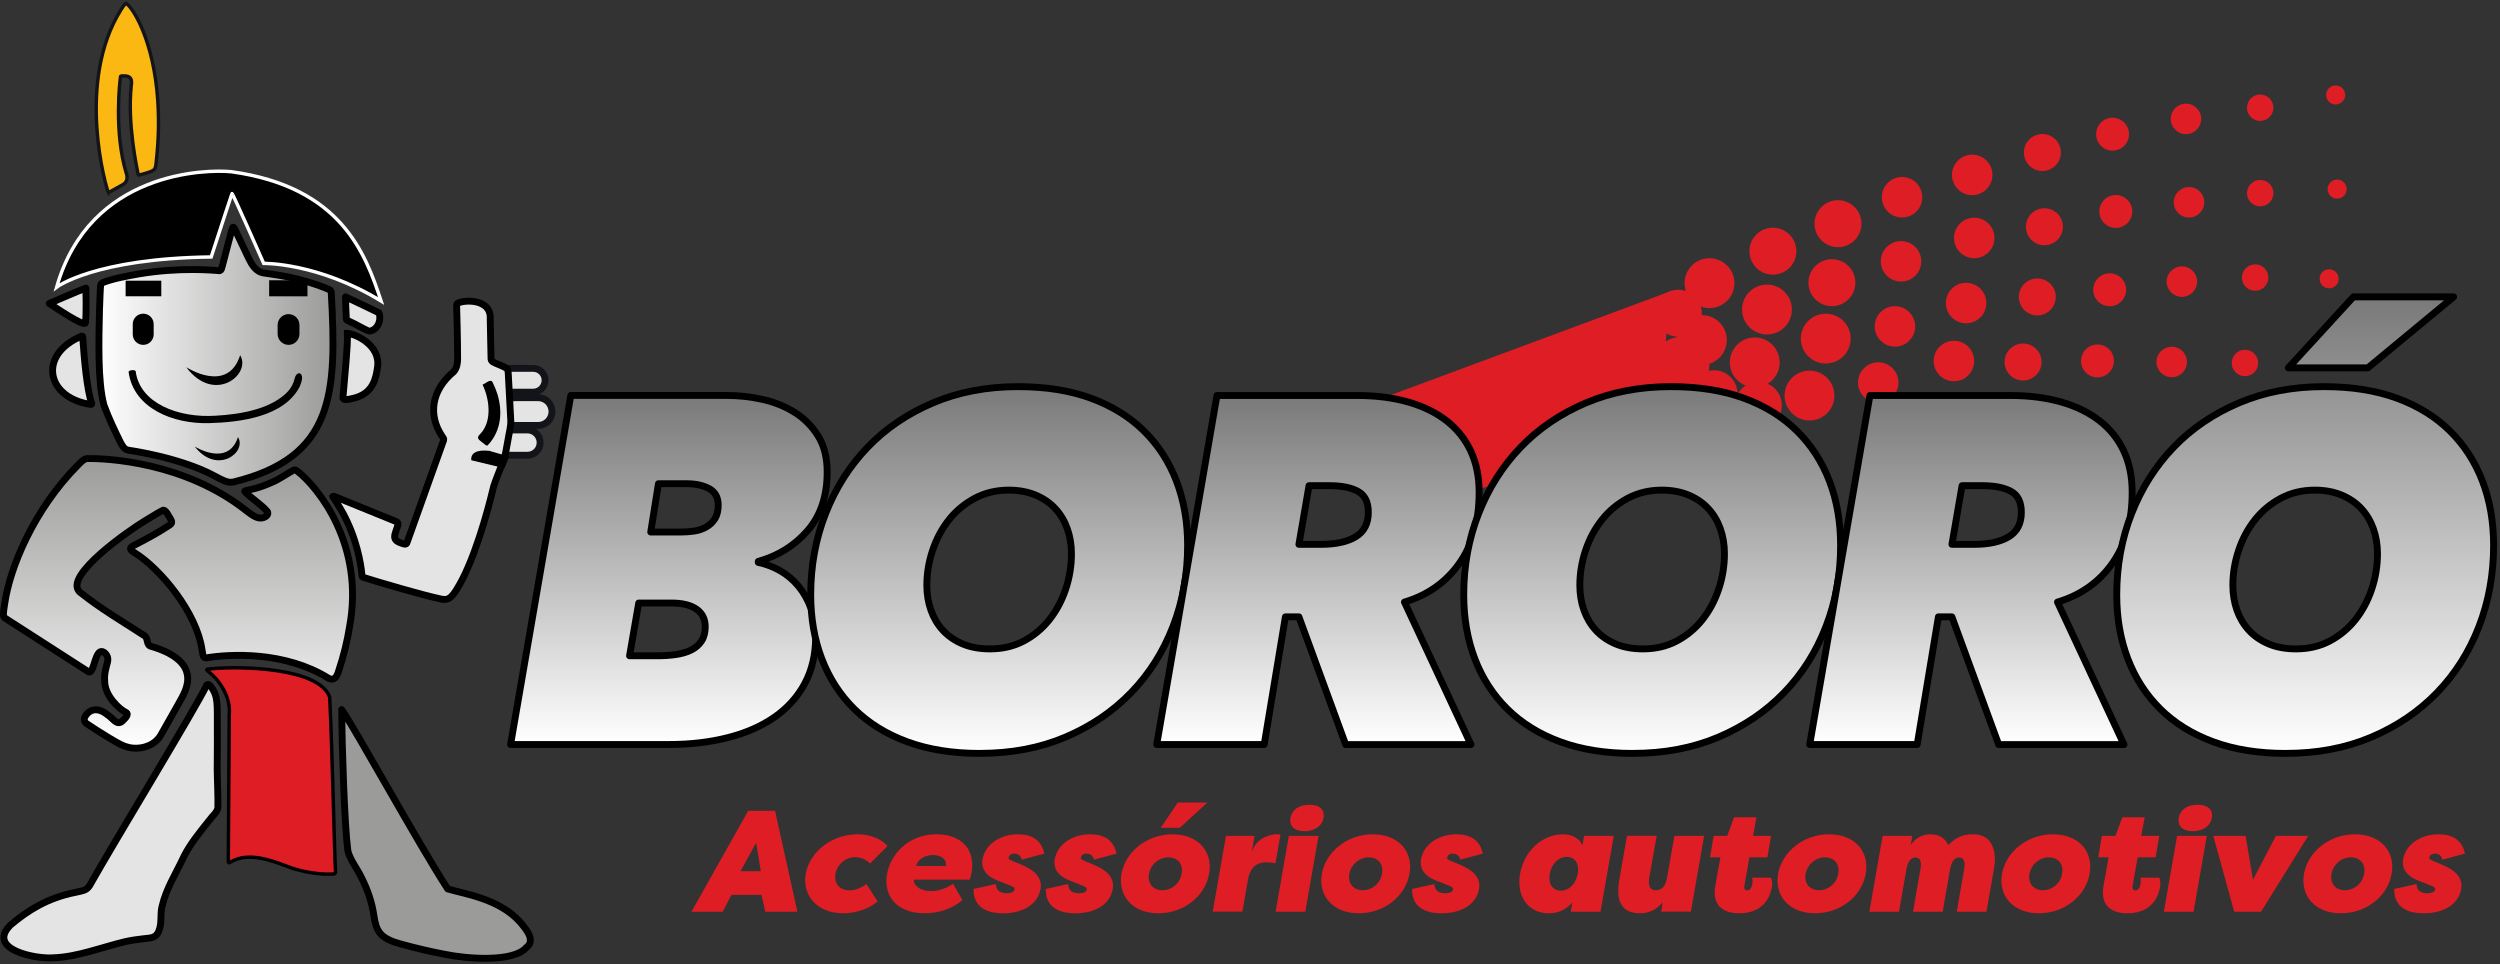 <svg xmlns="http://www.w3.org/2000/svg" width="726" height="280" viewBox="0 0 726 280" fill="none"><rect x="0" y="0" width="726" height="280" fill="#333333" stroke="none"/><path d="M496.441 89.47C500.44 89.47 503.681 86.229 503.681 82.23C503.681 78.231 500.44 74.99 496.441 74.99C492.443 74.99 489.201 78.231 489.201 82.23C489.201 86.229 492.443 89.47 496.441 89.47Z" fill="#DE1D24"></path><path d="M488.241 114.14C492.753 114.14 496.411 110.482 496.411 105.97C496.411 101.458 492.753 97.8 488.241 97.8C483.729 97.8 480.071 101.458 480.071 105.97C480.071 110.482 483.729 114.14 488.241 114.14Z" fill="#DE1D24"></path><path d="M513.131 97.13C517.13 97.13 520.371 93.889 520.371 89.89C520.371 85.891 517.13 82.65 513.131 82.65C509.133 82.65 505.891 85.891 505.891 89.89C505.891 93.889 509.133 97.13 513.131 97.13Z" fill="#DE1D24"></path><path d="M494.231 105.99C498.23 105.99 501.471 102.749 501.471 98.75C501.471 94.751 498.23 91.51 494.231 91.51C490.233 91.51 486.991 94.751 486.991 98.75C486.991 102.749 490.233 105.99 494.231 105.99Z" fill="#DE1D24"></path><path d="M509.581 112.48C513.58 112.48 516.821 109.239 516.821 105.24C516.821 101.241 513.58 98 509.581 98C505.583 98 502.341 101.241 502.341 105.24C502.341 109.239 505.583 112.48 509.581 112.48Z" fill="#DE1D24"></path><path d="M525.481 122.11C529.48 122.11 532.721 118.869 532.721 114.87C532.721 110.871 529.48 107.63 525.481 107.63C521.483 107.63 518.241 110.871 518.241 114.87C518.241 118.869 521.483 122.11 525.481 122.11Z" fill="#DE1D24"></path><path d="M530.201 105.57C534.2 105.57 537.441 102.329 537.441 98.33C537.441 94.332 534.2 91.09 530.201 91.09C526.203 91.09 522.961 94.332 522.961 98.33C522.961 102.329 526.203 105.57 530.201 105.57Z" fill="#DE1D24"></path><path d="M531.981 88.91C535.748 88.91 538.801 85.857 538.801 82.09C538.801 78.323 535.748 75.27 531.981 75.27C528.215 75.27 525.161 78.323 525.161 82.09C525.161 85.857 528.215 88.91 531.981 88.91Z" fill="#DE1D24"></path><path d="M533.751 71.78C537.518 71.78 540.571 68.727 540.571 64.96C540.571 61.193 537.518 58.14 533.751 58.14C529.985 58.14 526.931 61.193 526.931 64.96C526.931 68.727 529.985 71.78 533.751 71.78Z" fill="#DE1D24"></path><path d="M552.351 63.16C555.599 63.16 558.231 60.527 558.231 57.28C558.231 54.033 555.599 51.4 552.351 51.4C549.104 51.4 546.471 54.033 546.471 57.28C546.471 60.527 549.104 63.16 552.351 63.16Z" fill="#DE1D24"></path><path d="M400.401 115.99C400.401 115.99 434.711 124.25 425.071 143.15C472.261 131.23 481.621 118.34 481.621 118.34L485.351 84.49L400.411 116L400.401 115.99Z" fill="#DE1D24"></path><path d="M552.061 70.01C555.301 70.01 557.941 72.64 557.941 75.89C557.941 79.14 555.311 81.77 552.061 81.77C548.821 81.77 546.181 79.14 546.181 75.89C546.181 72.64 548.811 70.01 552.061 70.01Z" fill="#DE1D24"></path><path d="M550.291 100.67C553.539 100.67 556.171 98.037 556.171 94.79C556.171 91.543 553.539 88.91 550.291 88.91C547.044 88.91 544.411 91.543 544.411 94.79C544.411 98.037 547.044 100.67 550.291 100.67Z" fill="#DE1D24"></path><path d="M545.441 105.21C548.681 105.21 551.321 107.84 551.321 111.09C551.321 114.34 548.691 116.97 545.441 116.97C542.201 116.97 539.561 114.34 539.561 111.09C539.561 107.85 542.191 105.21 545.441 105.21Z" fill="#DE1D24"></path><path d="M572.731 56.67C575.979 56.67 578.611 54.037 578.611 50.79C578.611 47.543 575.979 44.91 572.731 44.91C569.484 44.91 566.851 47.543 566.851 50.79C566.851 54.037 569.484 56.67 572.731 56.67Z" fill="#DE1D24"></path><path d="M573.321 63.22C576.561 63.22 579.201 65.85 579.201 69.1C579.201 72.35 576.571 74.98 573.321 74.98C570.081 74.98 567.441 72.35 567.441 69.1C567.441 65.86 570.071 63.22 573.321 63.22Z" fill="#DE1D24"></path><path d="M570.961 93.88C574.209 93.88 576.841 91.247 576.841 88C576.841 84.753 574.209 82.12 570.961 82.12C567.714 82.12 565.081 84.753 565.081 88C565.081 91.247 567.714 93.88 570.961 93.88Z" fill="#DE1D24"></path><path d="M567.421 98.96C570.661 98.96 573.301 101.59 573.301 104.84C573.301 108.09 570.671 110.72 567.421 110.72C564.181 110.72 561.541 108.09 561.541 104.84C561.541 101.59 564.171 98.96 567.421 98.96Z" fill="#DE1D24"></path><path d="M587.501 99.76C590.471 99.76 592.871 102.16 592.871 105.13C592.871 108.1 590.471 110.5 587.501 110.5C584.531 110.5 582.131 108.1 582.131 105.13C582.131 102.16 584.531 99.76 587.501 99.76Z" fill="#DE1D24"></path><path d="M591.631 91.6C594.597 91.6 597.001 89.196 597.001 86.23C597.001 83.264 594.597 80.86 591.631 80.86C588.665 80.86 586.261 83.264 586.261 86.23C586.261 89.196 588.665 91.6 591.631 91.6Z" fill="#DE1D24"></path><path d="M593.701 71.22C596.667 71.22 599.071 68.816 599.071 65.85C599.071 62.884 596.667 60.48 593.701 60.48C590.735 60.48 588.331 62.884 588.331 65.85C588.331 68.816 590.735 71.22 593.701 71.22Z" fill="#DE1D24"></path><path d="M593.111 49.66C596.077 49.66 598.481 47.256 598.481 44.29C598.481 41.324 596.077 38.92 593.111 38.92C590.145 38.92 587.741 41.324 587.741 44.29C587.741 47.256 590.145 49.66 593.111 49.66Z" fill="#DE1D24"></path><path d="M613.491 34.19C616.131 34.19 618.271 36.33 618.271 38.97C618.271 41.61 616.131 43.75 613.491 43.75C610.851 43.75 608.711 41.61 608.711 38.97C608.711 36.33 610.851 34.19 613.491 34.19Z" fill="#DE1D24"></path><path d="M614.431 56.63C617.071 56.63 619.211 58.77 619.211 61.41C619.211 64.05 617.071 66.19 614.431 66.19C611.791 66.19 609.651 64.05 609.651 61.41C609.651 58.77 611.791 56.63 614.431 56.63Z" fill="#DE1D24"></path><path d="M612.651 88.93C615.291 88.93 617.431 86.79 617.431 84.15C617.431 81.51 615.291 79.37 612.651 79.37C610.011 79.37 607.871 81.51 607.871 84.15C607.871 86.79 610.011 88.93 612.651 88.93Z" fill="#DE1D24"></path><path d="M609.111 100.04C611.751 100.04 613.891 102.18 613.891 104.82C613.891 107.46 611.751 109.6 609.111 109.6C606.471 109.6 604.331 107.46 604.331 104.82C604.331 102.18 606.471 100.04 609.111 100.04Z" fill="#DE1D24"></path><path d="M630.671 109.55C633.118 109.55 635.101 107.567 635.101 105.12C635.101 102.673 633.118 100.69 630.671 100.69C628.225 100.69 626.241 102.673 626.241 105.12C626.241 107.567 628.225 109.55 630.671 109.55Z" fill="#DE1D24"></path><path d="M633.621 86.21C636.068 86.21 638.051 84.227 638.051 81.78C638.051 79.333 636.068 77.35 633.621 77.35C631.175 77.35 629.191 79.333 629.191 81.78C629.191 84.227 631.175 86.21 633.621 86.21Z" fill="#DE1D24"></path><path d="M635.691 63.18C638.138 63.18 640.121 61.197 640.121 58.75C640.121 56.303 638.138 54.32 635.691 54.32C633.245 54.32 631.261 56.303 631.261 58.75C631.261 61.197 633.245 63.18 635.691 63.18Z" fill="#DE1D24"></path><path d="M634.801 38.96C637.248 38.96 639.231 36.977 639.231 34.53C639.231 32.083 637.248 30.1 634.801 30.1C632.355 30.1 630.371 32.083 630.371 34.53C630.371 36.977 632.355 38.96 634.801 38.96Z" fill="#DE1D24"></path><path d="M656.361 35.12C658.482 35.12 660.201 33.401 660.201 31.28C660.201 29.159 658.482 27.44 656.361 27.44C654.24 27.44 652.521 29.159 652.521 31.28C652.521 33.401 654.24 35.12 656.361 35.12Z" fill="#DE1D24"></path><path d="M656.361 59.93C658.482 59.93 660.201 58.211 660.201 56.09C660.201 53.969 658.482 52.25 656.361 52.25C654.24 52.25 652.521 53.969 652.521 56.09C652.521 58.211 654.24 59.93 656.361 59.93Z" fill="#DE1D24"></path><path d="M654.891 84.44C657.012 84.44 658.731 82.721 658.731 80.6C658.731 78.479 657.012 76.76 654.891 76.76C652.77 76.76 651.051 78.479 651.051 80.6C651.051 82.721 652.77 84.44 654.891 84.44Z" fill="#DE1D24"></path><path d="M651.931 109.25C654.052 109.25 655.771 107.531 655.771 105.41C655.771 103.289 654.052 101.57 651.931 101.57C649.811 101.57 648.091 103.289 648.091 105.41C648.091 107.531 649.811 109.25 651.931 109.25Z" fill="#DE1D24"></path><path d="M676.381 83.73C677.911 83.73 679.151 82.49 679.151 80.96C679.151 79.43 677.911 78.19 676.381 78.19C674.851 78.19 673.611 79.43 673.611 80.96C673.611 82.49 674.851 83.73 676.381 83.73Z" fill="#DE1D24"></path><path d="M678.711 57.69C680.241 57.69 681.481 56.45 681.481 54.92C681.481 53.39 680.241 52.15 678.711 52.15C677.181 52.15 675.941 53.39 675.941 54.92C675.941 56.45 677.181 57.69 678.711 57.69Z" fill="#DE1D24"></path><path d="M678.271 30.35C679.801 30.35 681.041 29.11 681.041 27.58C681.041 26.05 679.801 24.81 678.271 24.81C676.741 24.81 675.501 26.05 675.501 27.58C675.501 29.11 676.741 30.35 678.271 30.35Z" fill="#DE1D24"></path><path d="M514.851 79.76C518.618 79.76 521.671 76.707 521.671 72.94C521.671 69.173 518.618 66.12 514.851 66.12C511.085 66.12 508.031 69.173 508.031 72.94C508.031 76.707 511.085 79.76 514.851 79.76Z" fill="#DE1D24"></path><path d="M487.381 97.78C491.148 97.78 494.201 94.727 494.201 90.96C494.201 87.193 491.148 84.14 487.381 84.14C483.615 84.14 480.561 87.193 480.561 90.96C480.561 94.727 483.615 97.78 487.381 97.78Z" fill="#DE1D24"></path><path d="M510.621 124.52C514.388 124.52 517.441 121.467 517.441 117.7C517.441 113.933 514.388 110.88 510.621 110.88C506.855 110.88 503.801 113.933 503.801 117.7C503.801 121.467 506.855 124.52 510.621 124.52Z" fill="#DE1D24"></path><path d="M497.751 121.17C501.518 121.17 504.571 118.117 504.571 114.35C504.571 110.583 501.518 107.53 497.751 107.53C493.985 107.53 490.931 110.583 490.931 114.35C490.931 118.117 493.985 121.17 497.751 121.17Z" fill="#DE1D24"></path><path d="M211.091 114.84C214.541 114.84 217.991 115.22 221.451 115.99C224.901 116.76 228.031 118.02 230.831 119.79C233.631 121.56 235.891 123.85 237.621 126.67C239.351 129.49 240.211 132.96 240.211 137.07C240.211 144.05 238.321 149.72 234.541 154.07C230.761 158.42 225.981 161.41 220.201 163.03V163.32C222.441 163.8 224.561 164.61 226.571 165.75C228.581 166.9 230.351 168.4 231.891 170.25C233.431 172.11 234.641 174.28 235.531 176.75C236.421 179.23 236.861 181.95 236.861 184.9C236.861 190.05 235.811 194.57 233.711 198.48C231.611 202.39 228.671 205.65 224.891 208.27C221.111 210.89 216.611 212.87 211.381 214.2C206.151 215.53 200.461 216.2 194.311 216.2H148.271L165.761 114.84H211.101H211.091ZM185.481 175.12L182.821 190.44H191.081C192.851 190.44 194.581 190.32 196.261 190.08C197.941 189.84 199.411 189.41 200.671 188.79C201.931 188.17 202.931 187.31 203.681 186.21C204.431 185.11 204.801 183.7 204.801 181.99C204.801 179.8 203.961 178.1 202.281 176.91C200.601 175.72 198.171 175.12 195.001 175.12H185.481ZM191.211 140.47L188.971 154.5H197.931C199.141 154.5 200.381 154.4 201.641 154.21C202.901 154.02 204.041 153.63 205.071 153.05C206.101 152.47 206.941 151.68 207.591 150.67C208.241 149.66 208.571 148.33 208.571 146.69C208.571 144.47 207.711 142.88 205.981 141.92C204.251 140.96 202.041 140.47 199.331 140.47H191.211Z" fill="url(#paint0_linear_125_2500)" stroke="black" stroke-width="2" stroke-linejoin="round"></path><path d="M284.561 218.79C276.631 218.79 269.611 217.67 263.501 215.43C257.391 213.19 252.261 210.01 248.101 205.91C243.951 201.81 240.801 196.94 238.651 191.31C236.501 185.68 235.431 179.48 235.431 172.7C235.431 164.3 236.881 156.43 239.771 149.08C242.661 141.73 246.721 135.34 251.951 129.89C257.171 124.45 263.501 120.15 270.911 117C278.321 113.85 286.561 112.28 295.611 112.28C303.631 112.28 310.701 113.4 316.811 115.64C322.921 117.88 328.051 121.06 332.211 125.16C336.361 129.26 339.511 134.13 341.661 139.76C343.811 145.39 344.881 151.6 344.881 158.37C344.881 166.77 343.461 174.64 340.611 181.99C337.761 189.34 333.701 195.73 328.431 201.17C323.161 206.61 316.811 210.91 309.401 214.06C301.981 217.21 293.701 218.78 284.561 218.78V218.79ZM311.151 160.8C311.151 158.22 310.751 155.81 309.961 153.57C309.171 151.33 308.001 149.37 306.461 147.7C304.921 146.03 303.011 144.72 300.721 143.76C298.431 142.81 295.841 142.33 292.951 142.33C289.311 142.33 286.021 143.12 283.081 144.69C280.141 146.26 277.641 148.34 275.591 150.92C273.541 153.5 271.951 156.46 270.831 159.8C269.711 163.14 269.151 166.53 269.151 169.97C269.151 172.55 269.551 174.96 270.341 177.2C271.131 179.44 272.301 181.4 273.841 183.07C275.381 184.74 277.291 186.05 279.581 187.01C281.871 187.97 284.501 188.44 287.491 188.44C291.131 188.44 294.391 187.68 297.291 186.15C300.181 184.62 302.651 182.57 304.711 179.99C306.761 177.41 308.351 174.46 309.471 171.11C310.591 167.77 311.151 164.33 311.151 160.8Z" fill="url(#paint1_linear_125_2500)" stroke="black" stroke-width="2" stroke-linejoin="round"></path><path d="M390.781 216.21L377.201 179.13H373.281L367.121 216.21H335.911L353.401 114.85H394.121C399.531 114.85 404.431 115.47 408.821 116.71C413.201 117.95 416.941 119.77 420.021 122.15C423.101 124.54 425.451 127.47 427.091 130.95C428.721 134.44 429.541 138.42 429.541 142.91C429.541 151.31 427.601 158.23 423.731 163.67C419.861 169.11 414.561 172.83 407.851 174.84L427.161 216.22H390.771L390.781 216.21ZM383.641 158.08C387.931 158.08 391.291 157.34 393.721 155.86C396.151 154.38 397.361 152.02 397.361 148.77C397.361 145.81 396.361 143.78 394.351 142.69C392.341 141.59 389.611 141.04 386.161 141.04H380.141L377.201 158.08H383.641Z" fill="url(#paint2_linear_125_2500)" stroke="black" stroke-width="2" stroke-linejoin="round"></path><path d="M474.191 218.79C466.261 218.79 459.241 217.67 453.131 215.43C447.021 213.19 441.891 210.01 437.741 205.91C433.591 201.81 430.441 196.94 428.291 191.31C426.141 185.68 425.071 179.48 425.071 172.7C425.071 164.3 426.521 156.43 429.411 149.08C432.301 141.73 436.361 135.34 441.591 129.89C446.811 124.45 453.141 120.15 460.551 117C467.971 113.85 476.201 112.28 485.251 112.28C493.271 112.28 500.341 113.4 506.451 115.64C512.561 117.88 517.691 121.06 521.841 125.16C525.991 129.26 529.141 134.13 531.291 139.76C533.441 145.39 534.511 151.6 534.511 158.37C534.511 166.77 533.091 174.64 530.241 181.99C527.391 189.34 523.331 195.73 518.061 201.17C512.791 206.61 506.441 210.91 499.031 214.06C491.611 217.21 483.331 218.78 474.191 218.78V218.79ZM500.781 160.8C500.781 158.22 500.381 155.81 499.591 153.57C498.801 151.33 497.631 149.37 496.091 147.7C494.551 146.03 492.641 144.72 490.351 143.76C488.061 142.81 485.471 142.33 482.581 142.33C478.941 142.33 475.651 143.12 472.711 144.69C469.771 146.26 467.271 148.34 465.221 150.92C463.171 153.5 461.581 156.46 460.461 159.8C459.341 163.14 458.781 166.53 458.781 169.97C458.781 172.55 459.181 174.96 459.971 177.2C460.761 179.44 461.931 181.4 463.471 183.07C465.011 184.74 466.921 186.05 469.211 187.01C471.501 187.97 474.131 188.44 477.121 188.44C480.761 188.44 484.021 187.68 486.921 186.15C489.811 184.62 492.281 182.57 494.341 179.99C496.391 177.41 497.981 174.46 499.101 171.11C500.221 167.77 500.781 164.33 500.781 160.8Z" fill="url(#paint3_linear_125_2500)" stroke="black" stroke-width="2" stroke-linejoin="round"></path><path d="M580.411 216.21L566.831 179.13H562.911L556.751 216.21H525.541L543.031 114.85H583.761C589.171 114.85 594.071 115.47 598.461 116.71C602.841 117.95 606.581 119.77 609.661 122.15C612.741 124.54 615.091 127.47 616.731 130.95C618.361 134.44 619.181 138.42 619.181 142.91C619.181 151.31 617.241 158.23 613.371 163.67C609.501 169.11 604.201 172.83 597.491 174.84L616.801 216.22H580.411V216.21ZM573.281 158.08C577.571 158.08 580.931 157.34 583.361 155.86C585.791 154.38 587.001 152.02 587.001 148.77C587.001 145.81 586.001 143.78 583.991 142.69C581.981 141.59 579.251 141.04 575.801 141.04H569.781L566.841 158.08H573.281Z" fill="url(#paint4_linear_125_2500)" stroke="black" stroke-width="2" stroke-linejoin="round"></path><path d="M663.821 218.79C655.891 218.79 648.871 217.67 642.761 215.43C636.651 213.19 631.521 210.01 627.371 205.91C623.221 201.81 620.071 196.94 617.921 191.31C615.771 185.68 614.701 179.48 614.701 172.7C614.701 164.3 616.151 156.43 619.041 149.08C621.931 141.73 625.991 135.34 631.221 129.89C636.441 124.45 642.771 120.15 650.181 117C657.601 113.85 665.831 112.28 674.881 112.28C682.901 112.28 689.971 113.4 696.081 115.64C702.191 117.88 707.321 121.06 711.471 125.16C715.621 129.26 718.771 134.13 720.921 139.76C723.071 145.39 724.141 151.6 724.141 158.37C724.141 166.77 722.721 174.64 719.871 181.99C717.021 189.34 712.961 195.73 707.691 201.17C702.421 206.61 696.071 210.91 688.661 214.06C681.241 217.21 672.961 218.78 663.821 218.78V218.79ZM690.421 160.8C690.421 158.22 690.021 155.81 689.231 153.57C688.441 151.33 687.271 149.37 685.731 147.7C684.191 146.03 682.281 144.72 679.991 143.76C677.701 142.81 675.111 142.33 672.221 142.33C668.581 142.33 665.291 143.12 662.351 144.69C659.411 146.26 656.911 148.34 654.861 150.92C652.811 153.5 651.221 156.46 650.101 159.8C648.981 163.14 648.421 166.53 648.421 169.97C648.421 172.55 648.821 174.96 649.611 177.2C650.401 179.44 651.571 181.4 653.111 183.07C654.651 184.74 656.561 186.05 658.851 187.01C661.141 187.97 663.771 188.44 666.761 188.44C670.401 188.44 673.661 187.68 676.561 186.15C679.451 184.62 681.921 182.57 683.981 179.99C686.031 177.41 687.621 174.46 688.741 171.11C689.861 167.77 690.421 164.33 690.421 160.8ZM687.621 106.83H664.531L683.421 86.21H712.531L687.621 106.83Z" fill="url(#paint5_linear_125_2500)" stroke="black" stroke-width="2" stroke-linejoin="round"></path><path d="M154.841 106.98H146.921C145.016 106.98 143.471 108.525 143.471 110.43C143.471 112.335 145.016 113.88 146.921 113.88H154.841C156.747 113.88 158.291 112.335 158.291 110.43C158.291 108.525 156.747 106.98 154.841 106.98Z" fill="#E5E4E4" stroke="#131419" stroke-width="2" stroke-miterlimit="10"></path><path d="M156.271 115.49H149.661C147.436 115.49 145.631 117.294 145.631 119.52C145.631 121.746 147.436 123.55 149.661 123.55H156.271C158.497 123.55 160.301 121.746 160.301 119.52C160.301 117.294 158.497 115.49 156.271 115.49Z" fill="#E5E4E4" stroke="#131419" stroke-width="2" stroke-miterlimit="10"></path><path d="M153.181 124.86H146.281C144.254 124.86 142.611 126.503 142.611 128.53C142.611 130.557 144.254 132.2 146.281 132.2H153.181C155.208 132.2 156.851 130.557 156.851 128.53C156.851 126.503 155.208 124.86 153.181 124.86Z" fill="#E5E4E4" stroke="#131419" stroke-width="2" stroke-miterlimit="10"></path><path d="M60.101 198.87C60.161 198.81 60.231 198.77 60.301 198.76C60.791 198.62 61.771 199.87 62.371 201.31C63.071 203.04 63.061 204.86 63.101 206.71C63.161 212.75 63.081 220.11 63.071 223.34C63.091 226.44 63.371 231.64 63.271 234.64C62.921 236.13 61.711 236.87 60.771 238.23C58.141 241.48 55.161 245.2 53.441 248.64C51.001 253.89 48.261 257.97 47.041 263.27C46.621 265.03 46.861 266.24 46.631 268.3C46.461 269.79 45.931 271.2 45.121 271.78C44.171 272.5 43.001 272.43 41.661 272.61C40.021 272.78 38.021 273.08 36.261 273.47C29.591 275.09 22.321 277.91 15.701 278.13C10.631 278.63 -4.189 275.77 3.111 268.57C8.111 264.36 13.781 260.76 21.881 259.15C23.931 258.67 24.971 258.7 25.971 257.27C33.151 244.47 56.601 206.08 60.041 198.93L60.101 198.87Z" fill="#E5E4E4" stroke="black" stroke-width="2" stroke-miterlimit="10"></path><path d="M60.201 194.76C59.571 194.21 60.661 194.29 62.301 194.14C69.851 193.49 92.691 193.84 95.731 202.44C96.411 214.85 97.111 247.55 97.421 252.88C97.451 254 97.241 253.78 95.191 253.86C91.741 253.81 87.931 253.12 84.571 252.04C79.331 250.03 72.171 247.12 66.901 250.39C66.371 250.7 66.321 250.58 66.301 250.07C66.321 245.48 66.491 218.68 66.571 207.62C67.081 202.67 63.991 197.6 60.251 194.81L60.201 194.76Z" fill="#DE1D24" stroke="black" stroke-miterlimit="10"></path><path d="M99.211 206.07C103.021 211.37 121.621 245.27 130.021 258.15C134.351 259.5 144.851 260.84 151.011 267.74C152.841 269.89 155.671 273.15 152.781 275.22C149.071 279.48 135.631 278.5 128.971 277.09C125.281 276.4 121.051 275.43 116.191 274.09C114.161 273.54 111.721 272.61 110.521 271.17C109.271 269.77 108.881 267.85 108.601 266.02C108.071 262.27 106.831 258.46 104.911 254.74C103.691 252.16 101.701 249.81 101.021 247.11C100.011 239.13 99.331 217.08 99.211 206.08H99.221L99.211 206.07Z" fill="url(#paint6_linear_125_2500)" stroke="black" stroke-width="2" stroke-linejoin="round"></path><path d="M71.101 142.76C71.001 142.57 71.171 142.53 71.331 142.48C72.291 142.29 75.371 141.73 78.931 140.08C81.121 139.19 83.301 137.57 85.201 136.56C85.691 136.38 85.971 136.47 86.271 136.76C92.371 141.45 105.961 158.29 101.491 182.11C100.851 186.13 99.811 190.45 98.261 195.08C97.751 196.61 97.041 197.75 95.451 196.99C82.691 189.03 66.741 189.91 59.871 191.05C58.781 191.06 58.941 189.85 58.691 188.83C57.201 177.96 46.561 165.15 39.111 160.53C38.131 159.96 37.241 159.29 38.571 158.55C41.551 157.03 45.491 154.95 48.431 153.01C49.971 152.09 50.241 151.86 49.361 150.42C48.851 149.72 48.261 148.17 47.411 148.14C46.661 148.47 44.561 149.7 41.771 151.44C38.031 153.7 18.201 167.23 23.141 171.91C28.941 176.61 36.461 181.04 41.891 184.58C43.131 185.22 42.351 187.32 43.871 187.7C46.271 188.38 53.531 190.68 54.391 195.88C54.991 199 53.201 201.96 51.771 204.5C50.211 207.3 48.351 210.6 46.821 213.25C45.211 216.23 41.741 217.61 38.261 217.22C35.621 216.84 33.881 215.54 31.821 214.38C29.751 213.14 26.731 211.23 25.261 210.21C23.871 209.37 24.471 207.83 25.931 206.7C27.621 205.58 29.481 206.21 31.041 207.44C32.811 208.55 33.791 210.71 35.381 209.53C36.131 208.82 37.651 207.47 36.591 206.89C34.941 206.16 30.271 202.14 30.401 197.56C30.201 195.7 30.911 193.55 31.281 192.03C31.441 191.17 31.181 190.33 30.621 189.78C28.121 187.33 27.561 193.13 26.661 194.47C26.461 195 26.071 195.41 25.531 194.98C19.051 190.83 7.711 183.52 2.531 180.19C1.441 179.44 1.051 179.43 1.001 178.67C0.981 177.82 1.201 176.13 1.401 175.11C2.851 165.02 9.691 148.06 22.751 134.94C23.591 134.09 24.251 133.37 25.231 133.17C30.801 133.06 53.551 134.06 71.651 148.4C73.071 149.46 74.731 150.89 76.501 150.33C77.261 150.07 78.051 149.43 77.691 148.62C76.101 146.62 72.591 144.42 71.111 142.78L71.081 142.73L71.101 142.76Z" fill="url(#paint7_linear_125_2500)" stroke="black" stroke-width="2" stroke-linejoin="round"></path><path d="M96.711 144.25C96.641 143.97 97.141 144.2 97.331 144.26C100.321 145.47 111.911 150.18 114.901 151.4C115.341 151.6 115.661 151.75 115.591 152.3C114.821 155.35 113.091 156.92 117.471 158.01C117.871 158.11 118.111 157.91 118.211 157.53C119.661 153.47 128.171 129.75 128.841 127.79C128.951 127.3 128.721 127.26 128.411 126.73C124.131 120.36 125.451 113.14 131.771 107.93C132.651 106.91 132.891 105.56 132.891 104.21C132.901 98.65 132.651 90.73 132.611 88.83C132.481 87.96 133.371 87.85 134.101 87.65C137.441 86.98 142.671 87.86 142.361 92.59C142.491 97.06 142.521 102.75 142.601 104.29C142.661 104.75 142.871 104.92 143.321 105.19C144.141 105.66 146.211 106.33 147.021 106.92C147.541 107.31 147.561 107.77 147.611 108.68C147.781 111.86 148.221 119.91 148.331 122.11C148.391 123.99 147.801 125.86 147.511 127.81C146.991 130.41 146.881 132.25 145.811 134.73C145.051 136.8 144.011 139.18 143.371 141.19C142.871 143.3 139.261 158.49 134.291 168.21C133.261 170.11 131.741 173.14 130.201 173.86C129.551 174.16 128.821 174.11 128.101 173.97C121.711 172.57 110.301 169.17 105.471 167.66C105.221 167.56 105.171 167.48 105.141 167.25C105.031 166.01 104.391 159.1 100.841 151.52C99.741 149.02 98.031 146.34 96.721 144.31L96.701 144.26L96.711 144.25Z" fill="#E5E4E4" stroke="black" stroke-width="2" stroke-miterlimit="10"></path><path d="M23.771 97.6C24.231 97.57 23.961 98.19 24.101 99.01C24.451 104.04 25.231 113.21 26.661 117.23C26.601 117.58 26.161 117.42 25.841 117.38C13.211 115.15 11.191 102.85 23.681 97.62L23.771 97.6Z" fill="#E5E4E4" stroke="black" stroke-width="2" stroke-miterlimit="10"></path><path d="M14.311 88.14C15.581 88.95 24.301 94.96 24.811 93.78C25.151 91.21 24.951 84.05 24.941 83.67C22.001 84.74 17.051 86.98 14.321 88.12V88.14H14.311Z" fill="#E5E4E4" stroke="black" stroke-width="2" stroke-linecap="round" stroke-linejoin="round"></path><path d="M100.341 86.21C102.681 87.27 108.111 89.89 110.061 90.85C110.741 92.67 109.971 95.35 107.811 96.06C107.491 96.22 106.841 96.06 106.781 96.02C104.981 95.2 103.211 94.09 101.411 93.3C100.451 92.82 100.611 93.16 100.551 92.01C100.491 90.27 100.341 87.84 100.321 86.23L100.341 86.21Z" fill="#E5E4E4" stroke="black" stroke-width="2" stroke-linejoin="round"></path><path d="M100.881 96.81C103.061 96.9 110.631 100.17 109.631 106.69C109.151 109.84 108.431 113.94 103.291 115.49C102.301 115.74 100.721 116.22 99.871 115.94C99.601 115.74 99.651 115.72 99.581 115.57C100.041 109.65 101.111 99.93 100.861 96.85V96.81H100.881Z" fill="#E5E4E4" stroke="black" stroke-width="2" stroke-miterlimit="10"></path><path d="M29.771 82.11C29.481 82.28 29.321 82.47 29.241 82.78C29.101 83.79 29.031 86.49 28.891 90.08C28.691 98.76 28.341 110.88 30.191 117.66C31.501 121.31 33.371 125.18 35.091 128.68C36.441 131.06 36.851 130.57 39.001 131.01C40.791 131.33 42.451 131.62 44.771 132.15C50.251 133.36 57.471 135.51 62.711 138.43C64.321 139.26 66.121 140.39 67.831 139.96C97.031 132.8 97.851 114.32 96.201 85.11C96.171 84.57 96.111 84.33 95.661 84.13C94.661 83.67 91.171 82.19 85.941 80.94C82.771 80.12 79.231 79.67 76.321 79.23C74.281 78.81 73.081 76.83 72.221 75.03C70.781 72.01 69.241 68.75 68.431 67.06C67.851 65.85 67.681 65.54 67.341 66.69C66.791 68.62 65.131 75.15 64.551 77.29C64.251 78.14 64.341 78.49 63.791 78.61C62.101 78.48 52.171 77.54 40.291 79.55C36.791 80.18 32.791 80.89 29.831 82.08L29.751 82.12L29.771 82.11Z" fill="url(#paint8_linear_125_2500)" stroke="black" stroke-width="2" stroke-linejoin="round"></path><path d="M16.451 83.39C16.451 83.39 27.381 75.05 61.331 74.62C64.211 65.85 67.231 56.49 67.371 56.21C67.511 55.93 76.581 76.49 76.581 76.49C76.581 76.49 92.261 76.2 110.671 87.42C106.071 73.47 99.021 54.33 67.231 49.87C60.041 49.15 26.091 49.58 16.451 83.39Z" fill="black" stroke="white" stroke-miterlimit="10"></path><path d="M31.481 55.94C30.831 54.67 21.911 23.84 35.151 2.81C35.711 2.02 36.071 1.2 36.681 1C38.571 2.23 44.671 11.63 45.831 29.39C46.211 35.46 46.061 40.7 45.321 47.52C45.231 48.26 45.111 49.11 44.411 49.52C43.511 50.06 41.641 50.46 40.651 50.79C40.311 50.86 40.211 50.93 40.141 50.71C39.781 49.08 36.901 35.59 38.131 24.78C38.401 23.06 37.961 22.02 36.091 22.05C35.641 22.05 35.241 21.97 35.011 22.18C34.841 23.24 33.021 38.18 36.661 50.25C37.141 51.62 36.981 52.95 35.531 53.7C34.011 54.55 32.841 55.21 31.521 55.92H31.491L31.481 55.94Z" fill="#FBB812" stroke="#131419" stroke-miterlimit="10"></path><path d="M44.631 94.13C44.631 92.451 43.27 91.09 41.591 91.09C39.912 91.09 38.551 92.451 38.551 94.13V97.11C38.551 98.789 39.912 100.15 41.591 100.15C43.27 100.15 44.631 98.789 44.631 97.11V94.13Z" fill="black"></path><path d="M86.961 94.39C86.961 92.639 85.542 91.22 83.791 91.22C82.041 91.22 80.621 92.639 80.621 94.39V96.98C80.621 98.731 82.041 100.15 83.791 100.15C85.542 100.15 86.961 98.731 86.961 96.98V94.39Z" fill="black"></path><path d="M46.841 81.51H36.481V86.04H46.841V81.51Z" fill="black"></path><path d="M89.291 81.39H78.161V86.05H89.291V81.39Z" fill="black"></path><path d="M54.081 106.63C54.081 106.63 66.121 114.53 69.741 103.14C73.111 108.71 62.231 117.51 54.081 106.63Z" fill="black"></path><path d="M56.541 129.66C56.541 129.66 66.201 135.79 69.111 126.94C71.811 131.26 63.081 138.1 56.541 129.66Z" fill="black"></path><path d="M60.541 122.88C50.321 123.13 38.761 118.61 37.341 108C37.361 107.43 39.281 107.29 39.401 107.81C40.581 117.14 51.871 121.45 62.641 120.72C69.931 120.33 78.981 118.75 83.721 113.56C84.591 112.55 85.261 111.26 85.541 109.99C85.691 109.22 86.371 108.07 87.171 108.47C88.311 109.24 87.451 111.15 87.051 112.25C82.561 121 69.971 122.62 60.751 122.88H60.531H60.541Z" fill="black"></path><path d="M140.131 111.71C141.871 115.19 143.261 122.11 139.411 126.08C138.191 127.2 139.041 127.69 140.081 128.51C140.611 128.88 141.031 129.35 141.471 129.44C141.811 129.15 145.921 125.33 145.211 118.26C144.941 115.59 144.231 113.39 143.041 111C142.501 109.83 140.821 111.52 140.161 111.68L140.131 111.7V111.71Z" fill="black"></path><path d="M142.051 130.91L147.851 132.6L146.481 135.98L136.881 133.66C136.881 133.66 136.041 130.28 142.051 130.92V130.91Z" fill="black"></path><path d="M200.791 264.76L217.291 235.45H225.081L231.571 264.76H222.231L221.141 259.86H212.431L209.881 264.76H200.791ZM215.071 252.99H220.931L219.591 244.74L215.071 252.99Z" fill="#DE1D24"></path><path d="M249.021 242.27C252.291 242.27 255.681 243.32 257.731 245.7L252.661 250.77C251.191 249.26 249.521 248.93 248.391 248.93C245.541 248.93 243.161 250.94 242.611 253.75C242.151 256.55 243.821 258.56 246.671 258.56C247.761 258.56 249.641 258.23 251.611 256.72L254.881 261.79C251.951 264.18 248.181 265.22 244.911 265.22C237.371 265.22 232.891 260.11 233.981 253.75C235.151 247.39 241.481 242.28 249.011 242.28L249.021 242.27Z" fill="#DE1D24"></path><path d="M257.601 253.83C258.651 247.8 264.051 242.27 272.001 242.27C278.951 242.27 283.391 246.46 282.131 253.49C281.961 254.33 281.751 255.04 281.591 255.46H265.391C265.181 256.67 266.691 258.77 270.411 258.77C271.881 258.77 274.221 258.39 276.771 256.63L279.491 261.4C276.221 264.16 272.161 265.21 268.521 265.21C260.401 265.21 256.461 260.14 257.591 253.82L257.601 253.83ZM266.061 251.49H274.681C274.931 249.35 273.091 248.31 270.951 248.31C268.811 248.31 266.551 249.36 266.051 251.49H266.061Z" fill="#DE1D24"></path><path d="M289.211 256.72C289.291 258.77 290.631 259.4 292.391 259.4C293.651 259.4 294.481 259.02 294.611 258.31C294.691 257.89 294.571 257.64 293.311 257.14L291.011 256.22C289.881 255.76 284.481 254.34 285.321 249.52C286.121 245.12 290.511 242.28 295.581 242.28C299.521 242.28 302.361 243.79 303.281 247.89L296.711 249.65C296.421 248.31 295.501 247.89 294.491 247.89C293.571 247.89 293.071 248.39 292.941 248.94C292.811 249.48 293.271 249.69 294.151 250.07L296.451 251.03C300.851 252.83 302.651 255.09 302.191 258.11C301.311 263.05 296.451 265.23 291.351 265.23C285.871 265.23 282.641 262.97 282.721 258.15L289.211 256.73V256.72Z" fill="#DE1D24"></path><path d="M310.181 256.72C310.261 258.77 311.601 259.4 313.361 259.4C314.621 259.4 315.451 259.02 315.581 258.31C315.661 257.89 315.541 257.64 314.281 257.14L311.981 256.22C310.851 255.76 305.451 254.34 306.291 249.52C307.091 245.12 311.481 242.28 316.551 242.28C320.491 242.28 323.331 243.79 324.251 247.89L317.681 249.65C317.391 248.31 316.471 247.89 315.461 247.89C314.541 247.89 314.041 248.39 313.911 248.94C313.781 249.48 314.241 249.69 315.121 250.07L317.421 251.03C321.821 252.83 323.621 255.09 323.161 258.11C322.281 263.05 317.421 265.23 312.321 265.23C306.841 265.23 303.611 262.97 303.701 258.15L310.191 256.73L310.181 256.72Z" fill="#DE1D24"></path><path d="M336.391 265.22C328.851 265.22 324.581 260.11 325.671 253.75C326.841 247.39 332.961 242.28 340.491 242.28C348.021 242.28 352.301 247.39 351.121 253.75C350.031 260.11 343.921 265.22 336.381 265.22H336.391ZM337.561 258.52C340.281 258.52 342.671 256.55 343.131 253.75C343.671 250.94 342.001 248.98 339.281 248.98C336.561 248.98 334.171 250.99 333.671 253.75C333.171 256.51 334.801 258.52 337.561 258.52ZM350.621 233.06L342.621 240.39H337.091L342.031 233.06H350.611H350.621Z" fill="#DE1D24"></path><path d="M363.521 247.38C364.991 242.9 369.471 242.27 370.641 242.27C371.311 242.27 371.141 242.27 371.851 242.35L370.381 250.72C369.331 250.43 368.161 250.43 367.661 250.43C364.141 250.43 362.891 252.86 362.471 255.16L360.801 264.75H352.171L356.021 242.73H364.311L363.511 247.38H363.521Z" fill="#DE1D24"></path><path d="M379.051 264.76H370.431L374.281 242.74H382.911L379.061 264.76H379.051ZM374.731 237.54C374.351 239.72 375.731 241.39 378.831 241.39C381.931 241.39 383.981 239.72 384.361 237.54C384.741 235.36 383.481 233.69 380.221 233.69C376.961 233.69 375.111 235.36 374.731 237.54Z" fill="#DE1D24"></path><path d="M394.581 265.22C387.041 265.22 382.771 260.11 383.861 253.75C385.031 247.39 391.151 242.28 398.681 242.28C406.211 242.28 410.491 247.39 409.311 253.75C408.221 260.11 402.111 265.22 394.571 265.22H394.581ZM395.751 258.52C398.471 258.52 400.861 256.55 401.321 253.75C401.861 250.94 400.191 248.98 397.471 248.98C394.751 248.98 392.361 250.99 391.861 253.75C391.361 256.51 392.991 258.52 395.751 258.52Z" fill="#DE1D24"></path><path d="M416.551 256.72C416.631 258.77 417.971 259.4 419.731 259.4C420.991 259.4 421.821 259.02 421.951 258.31C422.031 257.89 421.911 257.64 420.651 257.14L418.351 256.22C417.221 255.76 411.821 254.34 412.661 249.52C413.461 245.12 417.851 242.28 422.921 242.28C426.861 242.28 429.701 243.79 430.621 247.89L424.051 249.65C423.761 248.31 422.841 247.89 421.831 247.89C420.911 247.89 420.411 248.39 420.281 248.94C420.161 249.48 420.611 249.69 421.491 250.07L423.791 251.03C428.191 252.83 429.991 255.09 429.531 258.11C428.651 263.05 423.791 265.23 418.691 265.23C413.201 265.23 409.981 262.97 410.071 258.15L416.561 256.73L416.551 256.72Z" fill="#DE1D24"></path><path d="M456.581 262.04C455.071 264.01 452.601 265.22 449.761 265.22C443.901 265.22 440.261 260.4 441.431 253.75C442.601 247.09 447.961 242.28 453.821 242.28C456.671 242.28 458.721 243.49 459.521 245.5L460.021 242.74H468.641L464.791 264.76H456.171L456.591 262.04H456.581ZM453.271 258.64C455.781 258.64 457.671 256.51 458.171 253.74C458.671 250.98 457.501 248.84 454.991 248.84C452.481 248.84 450.551 250.97 450.051 253.74C449.551 256.5 450.761 258.64 453.271 258.64Z" fill="#DE1D24"></path><path d="M478.971 254.79C478.681 256.51 478.681 258.52 480.901 258.52C483.121 258.52 483.831 256.51 484.121 254.79L486.261 242.73H494.881L491.031 264.75H482.411L482.831 262.03C481.241 264 479.151 265.21 476.171 265.21C469.341 265.21 469.601 259.22 470.221 255.62L472.481 242.72H481.101L478.971 254.78V254.79Z" fill="#DE1D24"></path><path d="M505.091 265.22C501.151 265.22 496.971 263.59 498.141 257.14L499.601 248.97H496.591L497.641 242.73H501.581L503.591 237.33H510.081L509.081 242.73H514.311L513.261 248.97H508.031L506.571 257.22C506.401 258.18 506.781 258.56 507.361 258.56C508.241 258.56 508.701 257.68 508.831 256.89C509.001 255.93 508.961 255.09 508.791 254.88H514.281C514.661 255.59 514.701 256.6 514.571 257.52C513.481 263.67 508.881 265.22 505.111 265.22H505.091Z" fill="#DE1D24"></path><path d="M527.071 265.22C519.531 265.22 515.261 260.11 516.351 253.75C517.521 247.39 523.641 242.28 531.171 242.28C538.701 242.28 542.981 247.39 541.811 253.75C540.721 260.11 534.611 265.22 527.071 265.22ZM528.251 258.52C530.971 258.52 533.361 256.55 533.821 253.75C534.361 250.94 532.691 248.98 529.971 248.98C527.251 248.98 524.861 250.99 524.361 253.75C523.861 256.51 525.491 258.52 528.251 258.52Z" fill="#DE1D24"></path><path d="M570.361 252.45C570.691 250.73 570.611 249.02 568.941 249.02C567.271 249.02 566.641 250.74 566.301 252.45L564.161 264.76H555.541L557.681 252.45C558.011 250.73 557.931 249.02 556.261 249.02C554.591 249.02 553.961 250.74 553.621 252.45L551.481 264.76H542.861L546.711 242.74H555.341L554.841 245.5C555.971 243.53 558.191 242.28 560.531 242.28C563.381 242.28 564.971 243.62 565.761 245.42C568.571 242.61 570.741 242.28 573.091 242.28C579.201 242.28 579.751 248.31 579.121 251.91L576.861 264.76H568.241L570.381 252.45H570.361Z" fill="#DE1D24"></path><path d="M592.091 265.22C584.551 265.22 580.281 260.11 581.371 253.75C582.541 247.39 588.661 242.28 596.191 242.28C603.721 242.28 608.001 247.39 606.821 253.75C605.731 260.11 599.621 265.22 592.081 265.22H592.091ZM593.261 258.52C595.981 258.52 598.371 256.55 598.831 253.75C599.371 250.94 597.701 248.98 594.981 248.98C592.261 248.98 589.871 250.99 589.371 253.75C588.871 256.51 590.501 258.52 593.261 258.52Z" fill="#DE1D24"></path><path d="M617.831 265.22C613.891 265.22 609.711 263.59 610.881 257.14L612.341 248.97H609.331L610.381 242.73H614.321L616.331 237.33H622.821L621.821 242.73H627.051L626.001 248.97H620.771L619.311 257.22C619.141 258.18 619.521 258.56 620.101 258.56C620.981 258.56 621.441 257.68 621.571 256.89C621.741 255.93 621.701 255.09 621.531 254.88H627.021C627.401 255.59 627.441 256.6 627.311 257.52C626.221 263.67 621.621 265.22 617.851 265.22H617.831Z" fill="#DE1D24"></path><path d="M637.001 264.76H628.381L632.231 242.74H640.861L637.011 264.76H637.001ZM632.691 237.54C632.311 239.72 633.691 241.39 636.791 241.39C639.891 241.39 641.941 239.72 642.321 237.54C642.701 235.36 641.441 233.69 638.181 233.69C634.921 233.69 633.071 235.36 632.691 237.54Z" fill="#DE1D24"></path><path d="M656.601 264.76H648.811L642.741 242.74H652.121L654.261 255.47L660.921 242.74H670.301L656.611 264.76H656.601Z" fill="#DE1D24"></path><path d="M679.791 265.22C672.251 265.22 667.981 260.11 669.071 253.75C670.241 247.39 676.361 242.28 683.891 242.28C691.421 242.28 695.701 247.39 694.531 253.75C693.441 260.11 687.331 265.22 679.791 265.22ZM680.961 258.52C683.681 258.52 686.071 256.55 686.531 253.75C687.071 250.94 685.401 248.98 682.681 248.98C679.961 248.98 677.571 250.99 677.071 253.75C676.571 256.51 678.201 258.52 680.961 258.52Z" fill="#DE1D24"></path><path d="M701.761 256.72C701.841 258.77 703.181 259.4 704.941 259.4C706.201 259.4 707.031 259.02 707.161 258.31C707.241 257.89 707.121 257.64 705.861 257.14L703.561 256.22C702.431 255.76 697.031 254.34 697.871 249.52C698.671 245.12 703.061 242.28 708.131 242.28C712.071 242.28 714.911 243.79 715.831 247.89L709.261 249.65C708.971 248.31 708.051 247.89 707.041 247.89C706.121 247.89 705.621 248.39 705.491 248.94C705.371 249.48 705.821 249.69 706.701 250.07L709.001 251.03C713.401 252.83 715.201 255.09 714.741 258.11C713.861 263.05 709.001 265.23 703.901 265.23C698.411 265.23 695.191 262.97 695.281 258.15L701.771 256.73L701.761 256.72Z" fill="#DE1D24"></path><defs><linearGradient id="paint0_linear_125_2500" x1="194.221" y1="216.21" x2="194.221" y2="114.84" gradientUnits="userSpaceOnUse"><stop stop-color="white"></stop><stop offset="1" stop-color="#797979"></stop></linearGradient><linearGradient id="paint1_linear_125_2500" x1="290.161" y1="218.79" x2="290.161" y2="112.27" gradientUnits="userSpaceOnUse"><stop stop-color="white"></stop><stop offset="1" stop-color="#797979"></stop></linearGradient><linearGradient id="paint2_linear_125_2500" x1="382.731" y1="216.21" x2="382.731" y2="114.84" gradientUnits="userSpaceOnUse"><stop stop-color="white"></stop><stop offset="1" stop-color="#797979"></stop></linearGradient><linearGradient id="paint3_linear_125_2500" x1="479.791" y1="218.79" x2="479.791" y2="112.27" gradientUnits="userSpaceOnUse"><stop stop-color="white"></stop><stop offset="1" stop-color="#797979"></stop></linearGradient><linearGradient id="paint4_linear_125_2500" x1="572.371" y1="216.21" x2="572.371" y2="114.84" gradientUnits="userSpaceOnUse"><stop stop-color="white"></stop><stop offset="1" stop-color="#797979"></stop></linearGradient><linearGradient id="paint5_linear_125_2500" x1="669.421" y1="218.79" x2="669.421" y2="86.21" gradientUnits="userSpaceOnUse"><stop stop-color="white"></stop><stop offset="1" stop-color="#797979"></stop></linearGradient><linearGradient id="paint6_linear_125_2500" x1="-59.849" y1="242.18" x2="-58.849" y2="242.18" gradientUnits="userSpaceOnUse"><stop stop-color="white"></stop><stop offset="1" stop-color="#9B9B9A"></stop></linearGradient><linearGradient id="paint7_linear_125_2500" x1="51.691" y1="217.3" x2="51.691" y2="133.19" gradientUnits="userSpaceOnUse"><stop stop-color="white"></stop><stop offset="1" stop-color="#9B9B9A"></stop></linearGradient><linearGradient id="paint8_linear_125_2500" x1="28.721" y1="102.99" x2="96.701" y2="102.99" gradientUnits="userSpaceOnUse"><stop stop-color="white"></stop><stop offset="1" stop-color="#9B9B9A"></stop></linearGradient></defs></svg>